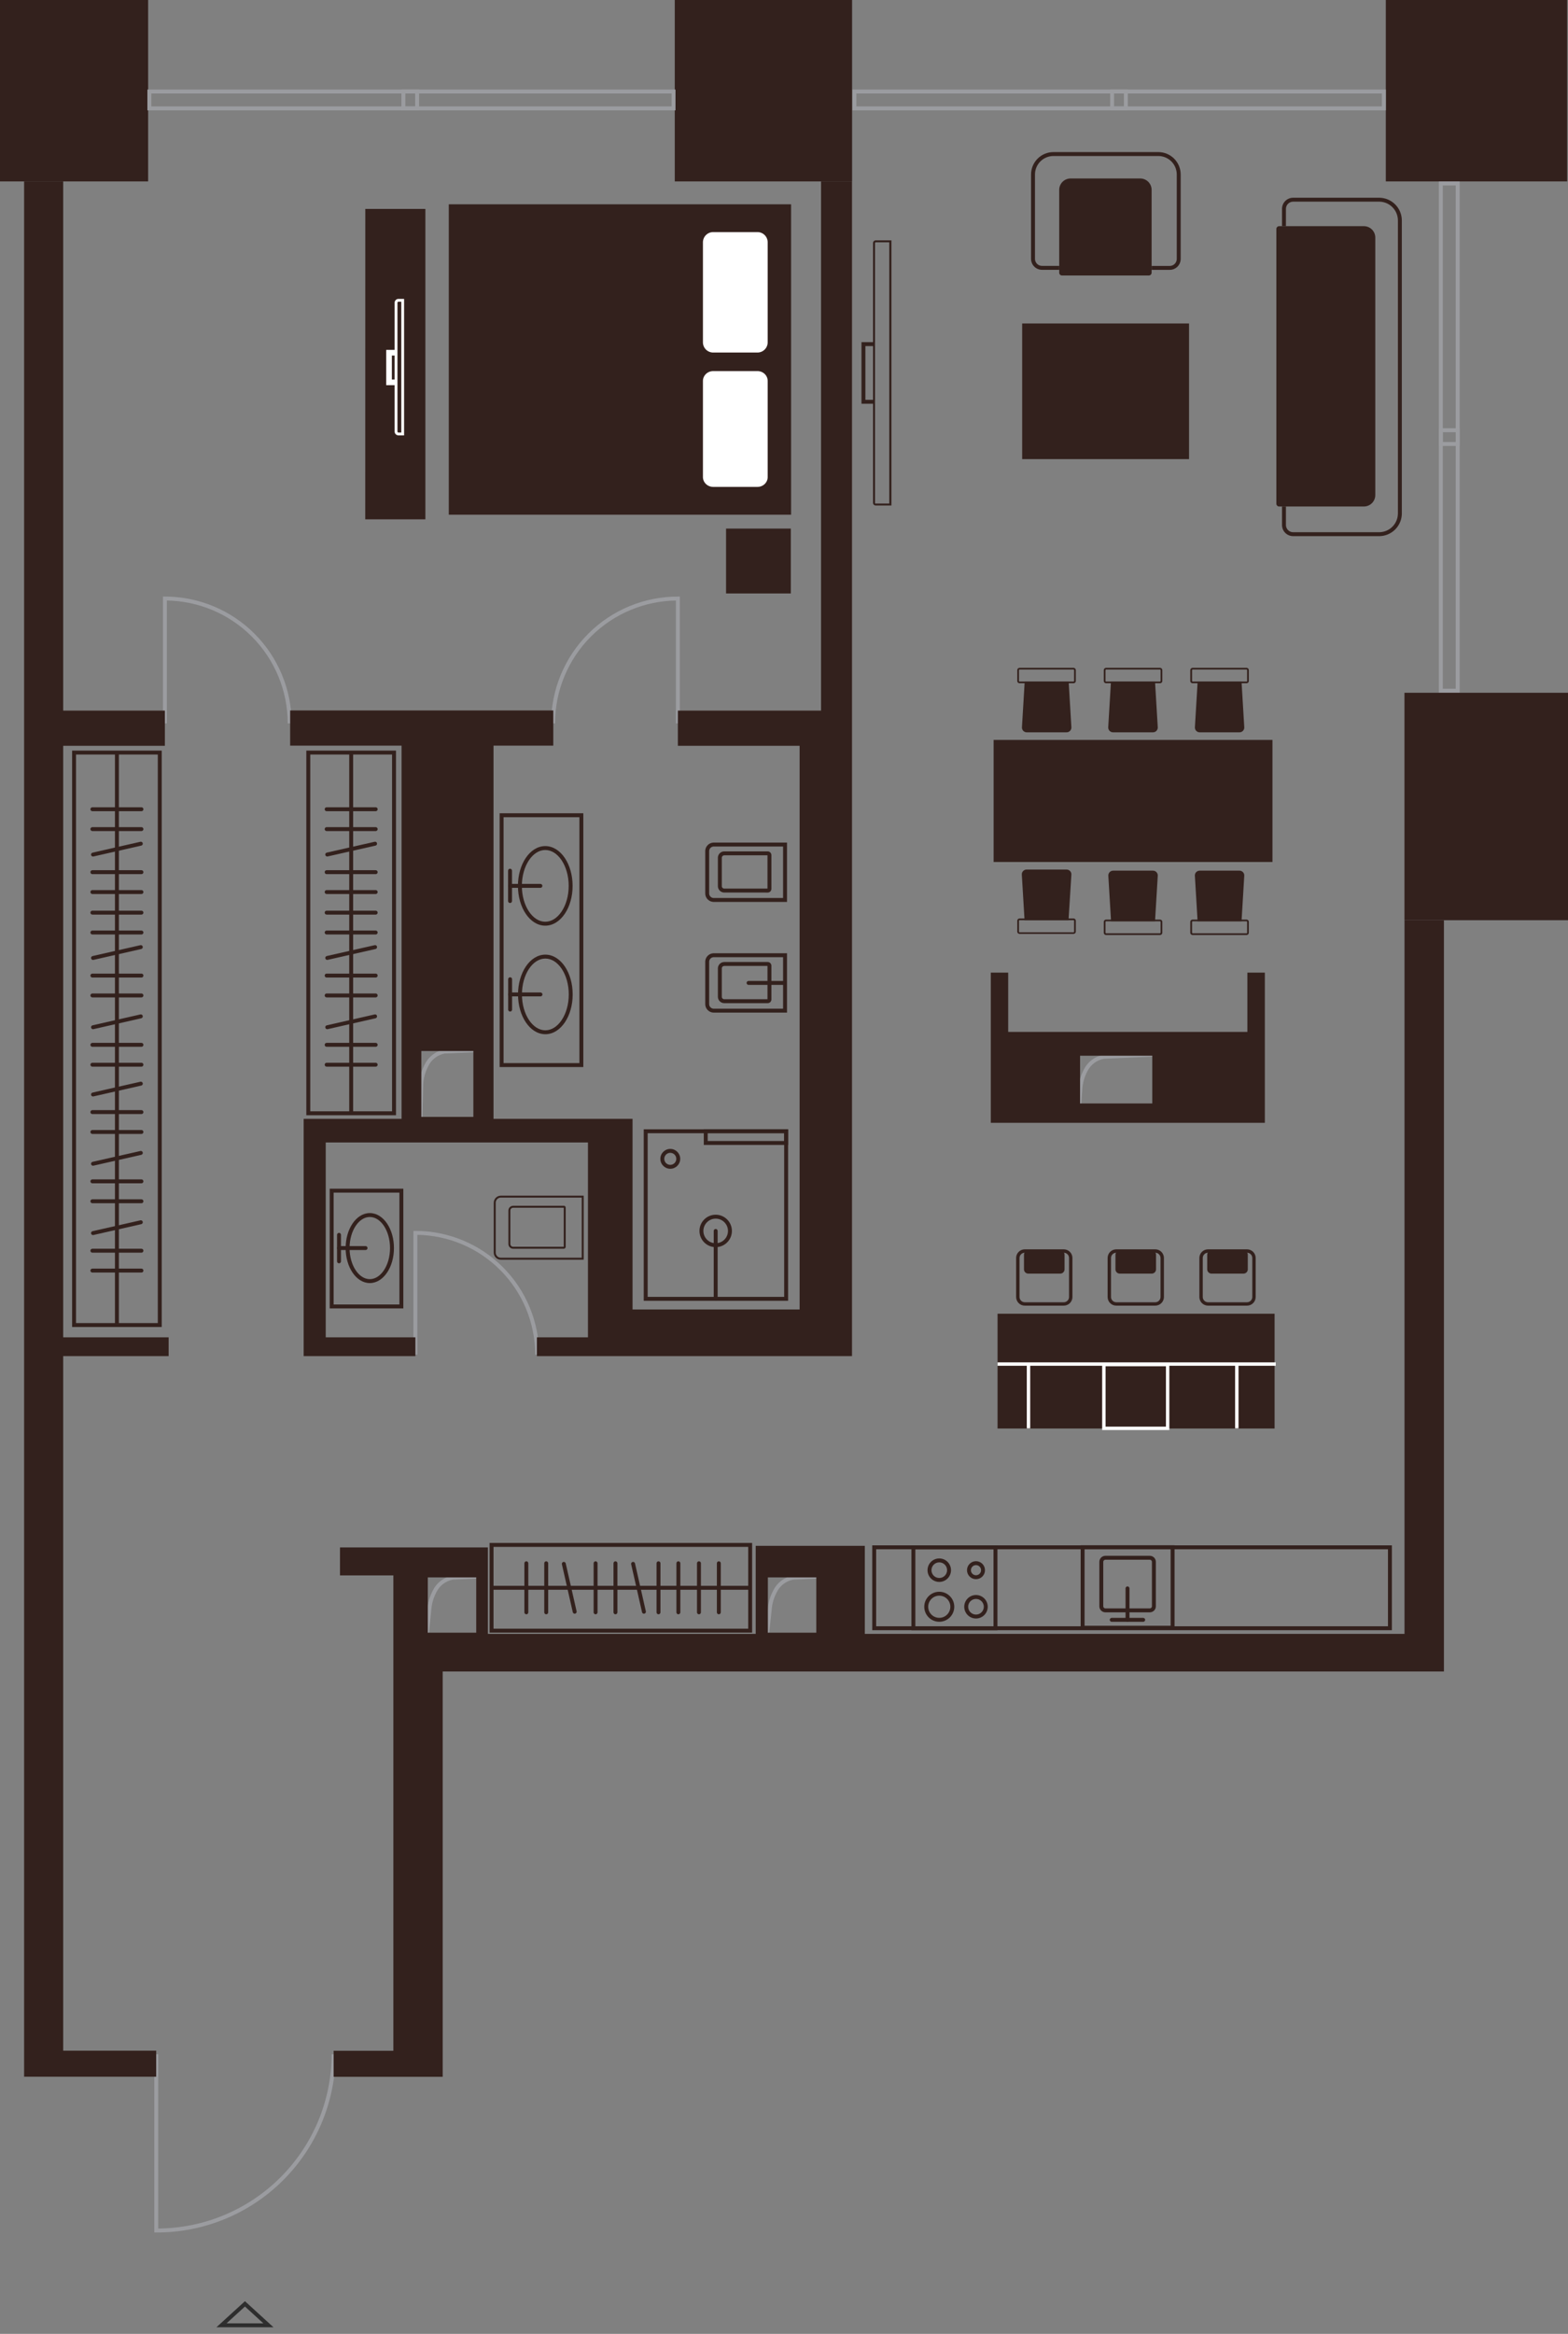 <svg width="414" height="616" viewBox="0 0 414 616" fill="none" xmlns="http://www.w3.org/2000/svg">
<rect x="0" y="0" width="414" height="616" fill="#808080" stroke="none"/>
<g clip-path="url(#clip0_26_7387)">
<path d="M72.212 614.259H57.137L64.324 607.696L64.675 607.377L72.212 614.259ZM59.81 613.222H69.538L64.674 608.78L59.81 613.222Z" fill="#2E2E2E"/>
<path d="M125.513 277.711L117.433 278.061C116.506 278.234 115.631 278.62 114.879 279.189C114.119 279.765 113.506 280.512 113.089 281.369L113.081 281.386C112.302 282.858 111.845 284.479 111.741 286.142L111.534 295.319L111.015 295.307L110.497 295.296L110.704 286.119V286.11L110.705 286.099L110.731 285.759C110.879 284.061 111.367 282.409 112.164 280.901C112.653 279.903 113.368 279.034 114.253 278.363C115.144 277.688 116.18 277.233 117.279 277.034L117.314 277.028L117.349 277.027L125.468 276.674L125.513 277.711Z" fill="#9B9CA0"/>
<path d="M338.49 55.123C338.49 54.737 338.566 54.354 338.715 53.997C338.863 53.64 339.08 53.316 339.354 53.043C339.627 52.77 339.953 52.555 340.31 52.408C340.667 52.262 341.049 52.188 341.435 52.19V52.188H364.123L364.42 52.196C365.905 52.269 367.313 52.892 368.369 53.947C369.494 55.073 370.127 56.6 370.127 58.192V135.494L370.121 135.79C370.088 136.479 369.936 137.158 369.673 137.796C369.372 138.526 368.93 139.189 368.373 139.747C367.815 140.306 367.153 140.749 366.423 141.052C365.785 141.316 365.107 141.468 364.418 141.502L364.123 141.509H341.435V141.508C341.049 141.51 340.667 141.436 340.31 141.29C339.953 141.143 339.627 140.927 339.354 140.655C339.08 140.382 338.863 140.058 338.715 139.701C338.603 139.433 338.532 139.152 338.504 138.864L338.49 138.575V133.681H339.527V138.575L339.536 138.762C339.554 138.948 339.6 139.13 339.671 139.303C339.767 139.534 339.909 139.743 340.086 139.92C340.263 140.096 340.472 140.236 340.703 140.331C340.935 140.426 341.183 140.474 341.432 140.473H364.123L364.368 140.466C364.937 140.438 365.498 140.313 366.025 140.094C366.629 139.844 367.177 139.477 367.639 139.014C368.1 138.552 368.466 138.004 368.715 137.4C368.964 136.797 369.091 136.149 369.09 135.496V58.192C369.09 56.875 368.567 55.612 367.636 54.681C366.762 53.807 365.597 53.292 364.37 53.231L364.123 53.225H341.432C341.183 53.224 340.935 53.272 340.703 53.367C340.472 53.462 340.263 53.602 340.086 53.778C339.909 53.955 339.767 54.164 339.671 54.395C339.576 54.626 339.527 54.873 339.527 55.123V59.706H338.49V55.123Z" fill="#33211D"/>
<path d="M336.997 132.945V60.433C336.997 60.237 337.074 60.05 337.212 59.912C337.35 59.774 337.538 59.697 337.733 59.697H360.11C360.908 59.697 361.673 60.013 362.236 60.577C362.8 61.141 363.117 61.906 363.117 62.704V130.675C363.117 131.472 362.8 132.237 362.236 132.801C361.673 133.365 360.908 133.682 360.11 133.682H337.733C337.538 133.682 337.35 133.604 337.212 133.466C337.074 133.328 336.997 133.141 336.997 132.945Z" fill="#33211D"/>
<path d="M310.699 46.05C310.699 44.758 310.186 43.518 309.272 42.604C308.359 41.691 307.119 41.177 305.826 41.177H278.149C277.508 41.175 276.873 41.301 276.281 41.545C275.688 41.789 275.15 42.148 274.697 42.6C274.243 43.053 273.883 43.591 273.638 44.183C273.392 44.775 273.266 45.41 273.266 46.05V68.323L273.275 68.506C273.293 68.688 273.337 68.867 273.408 69.036C273.501 69.262 273.64 69.466 273.813 69.639C273.986 69.811 274.191 69.948 274.417 70.041C274.643 70.133 274.886 70.18 275.13 70.179H279.674V71.216H275.132V71.215C274.752 71.216 274.375 71.144 274.023 70.999C273.671 70.855 273.35 70.642 273.081 70.374C272.811 70.105 272.597 69.786 272.451 69.434C272.341 69.17 272.271 68.891 272.243 68.608L272.229 68.323V46.05C272.229 45.273 272.382 44.504 272.68 43.786C272.977 43.068 273.415 42.416 273.965 41.867C274.515 41.318 275.167 40.883 275.886 40.586C276.604 40.29 277.373 40.139 278.15 40.141V40.14H305.826C307.394 40.14 308.897 40.763 310.006 41.871C311.114 42.98 311.736 44.483 311.736 46.05V68.321L311.724 68.606C311.697 68.889 311.629 69.168 311.52 69.432C311.376 69.784 311.162 70.105 310.894 70.375C310.625 70.645 310.306 70.859 309.954 71.006C309.602 71.152 309.225 71.226 308.844 71.226V71.227H304.074V70.19H308.844C309.088 70.19 309.33 70.141 309.556 70.048C309.781 69.954 309.986 69.817 310.158 69.644C310.331 69.47 310.468 69.264 310.561 69.038C310.653 68.812 310.7 68.57 310.699 68.326V46.05Z" fill="#33211D"/>
<path d="M303.327 72.71H280.4C280.205 72.71 280.017 72.632 279.879 72.494C279.741 72.356 279.664 72.169 279.664 71.974V50.115C279.664 49.318 279.981 48.553 280.544 47.989C281.108 47.425 281.873 47.108 282.671 47.108H301.056C301.853 47.108 302.618 47.425 303.182 47.989C303.746 48.553 304.063 49.318 304.063 50.115V71.974C304.063 72.169 303.985 72.356 303.847 72.494C303.709 72.632 303.522 72.71 303.327 72.71Z" fill="#33211D"/>
<path d="M313.942 121.18V85.377H269.88V121.18H313.942Z" fill="#33211D"/>
<path d="M230.855 90.307V91.344H228.491V105.528H230.855V106.565H227.454V90.307H230.855Z" fill="#33211D"/>
<path d="M231.166 63.958H234.795V132.904H231.166C231.141 132.904 231.117 132.9 231.093 132.891C231.07 132.882 231.049 132.869 231.031 132.852C231.016 132.812 231.016 132.767 231.031 132.727V64.145C231.03 64.12 231.034 64.095 231.042 64.072C231.051 64.048 231.065 64.027 231.083 64.009C231.1 63.992 231.121 63.978 231.145 63.969C231.168 63.96 231.193 63.956 231.218 63.958M231.218 63.44C231.125 63.438 231.033 63.455 230.946 63.49C230.86 63.525 230.782 63.577 230.716 63.643C230.65 63.709 230.599 63.787 230.564 63.873C230.529 63.959 230.511 64.052 230.513 64.145V132.727C230.513 132.819 230.531 132.911 230.567 132.996C230.602 133.081 230.654 133.158 230.72 133.222C230.786 133.287 230.863 133.338 230.949 133.372C231.034 133.407 231.126 133.423 231.218 133.422H235.366V63.44H231.218Z" fill="#33211D"/>
<path d="M131.92 214.656H154.017V281.631H131.92V214.656ZM152.98 280.594V215.692H132.957V280.594H152.98Z" fill="#33211D"/>
<path d="M150.15 233.817C150.15 231.149 149.423 228.756 148.275 227.045C147.126 225.331 145.593 224.35 143.97 224.35C142.346 224.35 140.813 225.331 139.664 227.045C138.516 228.756 137.789 231.149 137.789 233.817C137.789 236.486 138.516 238.879 139.664 240.59C140.814 242.304 142.346 243.285 143.97 243.285C145.593 243.285 147.126 242.304 148.275 240.59C149.423 238.879 150.15 236.486 150.15 233.817ZM151.187 233.817C151.187 236.664 150.414 239.264 149.137 241.167C147.862 243.067 146.045 244.321 143.97 244.321C141.894 244.321 140.077 243.067 138.802 241.167C137.525 239.264 136.752 236.664 136.752 233.817C136.752 230.971 137.525 228.371 138.802 226.468C140.077 224.568 141.894 223.313 143.97 223.313C146.045 223.313 147.862 224.568 149.137 226.468C150.414 228.371 151.187 230.971 151.187 233.817Z" fill="#33211D"/>
<path d="M142.684 233.3L142.788 233.31C143.024 233.358 143.202 233.568 143.202 233.818C143.202 234.069 143.024 234.278 142.788 234.327L142.684 234.337H134.668C134.382 234.337 134.149 234.105 134.149 233.818C134.149 233.532 134.382 233.3 134.668 233.3H142.684Z" fill="#33211D"/>
<path d="M134.149 237.821V229.805C134.149 229.518 134.382 229.286 134.668 229.286C134.954 229.286 135.186 229.518 135.186 229.805V237.821L135.176 237.925C135.128 238.161 134.918 238.339 134.668 238.339C134.417 238.339 134.208 238.161 134.16 237.925L134.149 237.821Z" fill="#33211D"/>
<path d="M150.17 262.468C150.17 259.799 149.443 257.406 148.296 255.695C147.146 253.982 145.614 253.001 143.99 253.001C142.366 253.001 140.834 253.982 139.684 255.695C138.537 257.406 137.81 259.799 137.81 262.468C137.81 265.137 138.537 267.53 139.684 269.24C140.834 270.954 142.366 271.935 143.99 271.935C145.614 271.935 147.146 270.954 148.296 269.24C149.443 267.53 150.17 265.137 150.17 262.468ZM151.207 262.468C151.207 265.314 150.434 267.914 149.158 269.818C147.883 271.718 146.066 272.972 143.99 272.972C141.914 272.972 140.097 271.718 138.823 269.818C137.546 267.914 136.773 265.314 136.773 262.468C136.773 259.622 137.546 257.022 138.823 255.118C140.097 253.218 141.914 251.964 143.99 251.964C146.066 251.964 147.883 253.218 149.158 255.118C150.434 257.022 151.207 259.622 151.207 262.468Z" fill="#33211D"/>
<path d="M142.705 261.95L142.809 261.96C143.045 262.009 143.223 262.218 143.223 262.469C143.223 262.719 143.045 262.929 142.809 262.977L142.705 262.987H134.689C134.403 262.987 134.17 262.755 134.17 262.469C134.17 262.182 134.403 261.95 134.689 261.95H142.705Z" fill="#33211D"/>
<path d="M134.17 266.471V258.455C134.17 258.169 134.403 257.937 134.689 257.937C134.975 257.937 135.207 258.169 135.207 258.455V266.471L135.197 266.575C135.149 266.811 134.939 266.989 134.689 266.989C134.438 266.989 134.229 266.811 134.181 266.575L134.17 266.471Z" fill="#33211D"/>
<path d="M43.541 157.458L44.373 157.468C52.947 157.684 61.125 161.185 67.204 167.265C73.479 173.542 77.004 182.055 77.004 190.93H75.967C75.967 182.33 72.55 174.081 66.47 167.998C60.511 162.039 52.473 158.638 44.06 158.501V190.93H43.023V157.458H43.541Z" fill="#9B9CA0"/>
<path d="M109.678 324.881C118.341 324.881 126.648 328.323 132.774 334.448C138.9 340.574 142.341 348.881 142.341 357.544H141.304C141.304 349.156 137.972 341.112 132.041 335.181C126.232 329.373 118.396 326.058 110.196 325.924V357.544H109.159V324.881H109.678Z" fill="#9B9CA0"/>
<path d="M125.514 222.96L118.366 223.28C117.44 223.451 116.566 223.836 115.816 224.406C115.058 224.982 114.446 225.729 114.033 226.587L114.029 226.597L114.024 226.606C113.237 228.077 112.776 229.699 112.674 231.364L111.534 272.447L110.497 272.419L111.638 231.335V231.319C111.747 229.499 112.249 227.724 113.109 226.117C113.594 225.12 114.306 224.251 115.189 223.58C116.078 222.905 117.114 222.45 118.213 222.253L118.247 222.247L118.282 222.246L125.467 221.925L125.514 222.96Z" fill="#9B9CA0"/>
<path d="M88.607 542.203C88.588 548.401 87.348 554.533 84.958 560.251C82.567 565.969 79.074 571.161 74.677 575.529C70.28 579.897 65.066 583.356 59.332 585.708C53.598 588.06 47.456 589.259 41.258 589.237L40.742 589.235V542.201H41.779V588.195C47.664 588.15 53.489 586.983 58.938 584.748C64.546 582.448 69.646 579.065 73.946 574.794C78.247 570.522 81.663 565.444 84.001 559.851C86.338 554.259 87.551 548.26 87.57 542.199L88.607 542.203Z" fill="#9B9CA0"/>
<path d="M304.8 278.344L304.822 278.861L291.508 279.45C290.574 279.611 289.691 279.988 288.93 280.553C288.163 281.123 287.541 281.866 287.117 282.721L287.114 282.729L287.11 282.736C286.321 284.212 285.86 285.84 285.76 287.51V287.515L285.459 291.797L284.942 291.762L284.424 291.726L284.725 287.443C284.828 285.739 285.275 284.075 286.038 282.55L286.195 282.246C286.692 281.25 287.418 280.385 288.312 279.721C289.21 279.054 290.254 278.609 291.357 278.424L291.388 278.419L291.421 278.417L304.776 277.826L304.8 278.344Z" fill="#9B9CA0"/>
<path d="M179.495 157.458V190.93H178.458V158.501C174.376 158.566 170.34 159.4 166.565 160.964C162.631 162.594 159.056 164.984 156.045 167.995C153.034 171.007 150.646 174.584 149.017 178.519C147.388 182.454 146.55 186.672 146.552 190.93H145.515C145.513 186.535 146.377 182.183 148.058 178.122C149.739 174.061 152.205 170.371 155.312 167.262C158.419 164.154 162.108 161.688 166.168 160.006C170.229 158.324 174.581 157.458 178.976 157.458H179.495Z" fill="#9B9CA0"/>
<path d="M87.051 313.745H106.494V345.34H87.051V313.745ZM105.457 344.303V314.782H88.088V344.303H105.457Z" fill="#33211D"/>
<path d="M102.978 329.413C102.978 327.094 102.346 325.017 101.351 323.536C100.354 322.051 99.031 321.211 97.639 321.211C96.246 321.211 94.924 322.051 93.927 323.536C92.931 325.017 92.298 327.094 92.298 329.413C92.298 331.732 92.931 333.809 93.927 335.29C94.924 336.775 96.246 337.615 97.639 337.615C99.031 337.615 100.354 336.775 101.351 335.29C102.347 333.809 102.978 331.732 102.978 329.413ZM104.015 329.413C104.015 331.91 103.337 334.194 102.212 335.869C101.089 337.54 99.482 338.652 97.639 338.652C95.796 338.652 94.189 337.54 93.066 335.869C91.941 334.194 91.261 331.91 91.261 329.413C91.261 326.916 91.941 324.632 93.066 322.958C94.189 321.286 95.796 320.174 97.639 320.174C99.482 320.174 101.089 321.286 102.212 322.958C103.337 324.632 104.015 326.916 104.015 329.413Z" fill="#33211D"/>
<path d="M96.519 328.895L96.623 328.905C96.859 328.953 97.037 329.162 97.037 329.413C97.037 329.664 96.859 329.873 96.623 329.921L96.519 329.931H89.509C89.223 329.931 88.991 329.699 88.991 329.413C88.991 329.127 89.223 328.895 89.509 328.895H96.519Z" fill="#33211D"/>
<path d="M88.991 332.917V325.918C88.991 325.632 89.223 325.399 89.509 325.399C89.796 325.399 90.028 325.632 90.028 325.918V332.917C90.028 333.204 89.796 333.436 89.509 333.436C89.223 333.436 88.991 333.204 88.991 332.917Z" fill="#33211D"/>
<path d="M413.782 0H365.896V47.886H413.782V0Z" fill="#33211D"/>
<path d="M224.975 0H178.157V47.886H224.975V0Z" fill="#33211D"/>
<path d="M39.114 0H0V47.886H39.114V0Z" fill="#33211D"/>
<path d="M41.239 548.123V541.258H16.684V357.929H44.526V352.972H16.684V196.841H43.531V187.561H16.684V47.886H6.367V548.123H41.239Z" fill="#33211D"/>
<path d="M126.02 276.363V295.827H110.207V276.363H126.02ZM111.243 294.79H124.983V277.4H111.243V294.79Z" fill="#33211D"/>
<path d="M216.783 47.886V187.561H178.976V196.841H211.122V345.62H167.01V295.308H130.302V196.8H146.085V187.519H76.609V196.8H106.027V295.308H80.177V357.928H109.678V352.972H86.004V301.54H155.241V352.972H141.761V357.928H224.955V47.886H216.783ZM110.725 276.861H125.532V295.287H110.725V276.861Z" fill="#33211D"/>
<path d="M126.02 221.654V272.951H110.207V221.654H126.02ZM111.243 271.914H124.983V222.691H111.243V271.914Z" fill="#33211D"/>
<path d="M305.276 277.607V292.28H284.133V277.607H305.276ZM285.17 291.243H304.239V278.644H285.17V291.243Z" fill="#33211D"/>
<path d="M329.344 256.713V272.36H266.194V256.713H261.6V296.355H333.958V256.713H329.344ZM284.651 278.126H304.758V291.761H284.651V278.126Z" fill="#33211D"/>
<path d="M178.354 23.632V29.127H38.916V23.632H178.354ZM39.953 28.09H177.317V24.669H39.953V28.09Z" fill="#9B9CA0"/>
<path d="M110.652 23.632V29.127H105.986V23.632H110.652ZM107.023 28.09H109.615V24.669H107.023V28.09Z" fill="#9B9CA0"/>
<path d="M126.292 416.628L119.574 416.926C118.645 417.097 117.768 417.483 117.015 418.053C116.255 418.629 115.641 419.377 115.225 420.236L115.217 420.252C114.432 421.73 113.971 423.359 113.866 425.029V425.04L113.865 425.049L113.211 431.499L112.18 431.394L112.833 424.944C112.95 423.134 113.45 421.368 114.301 419.766C114.788 418.768 115.503 417.898 116.388 417.227C117.279 416.552 118.316 416.098 119.416 415.901L119.45 415.895L119.485 415.894L126.245 415.593L126.292 416.628Z" fill="#9B9CA0"/>
<path d="M365.896 23.632V29.127H225.069V23.632H365.896ZM226.106 28.09H364.859V24.669H226.106V28.09Z" fill="#9B9CA0"/>
<path d="M297.78 23.632V29.127H293.113V23.632H297.78ZM294.15 28.09H296.743V24.669H294.15V28.09Z" fill="#9B9CA0"/>
<path d="M216.057 416.121L216.081 416.639L209.446 416.927C208.517 417.098 207.64 417.483 206.887 418.054C206.127 418.63 205.514 419.377 205.098 420.235L205.093 420.244L205.088 420.255C204.299 421.73 203.838 423.358 203.738 425.028V425.041L203.736 425.053L203.031 431.503L202.515 431.447L202 431.39L202.705 424.941C202.817 423.13 203.318 421.364 204.174 419.764C204.661 418.767 205.375 417.897 206.26 417.227C207.151 416.552 208.189 416.098 209.289 415.901L209.322 415.895L209.358 415.893L216.035 415.603L216.057 416.121Z" fill="#9B9CA0"/>
<path d="M385.401 182.822H379.905V47.906H385.401V182.822ZM380.942 48.943V181.785H384.364V48.943H380.942Z" fill="#9B9CA0"/>
<path d="M385.401 117.702H379.905V113.036H385.401V117.702ZM380.942 114.073V116.665H384.364V114.073H380.942Z" fill="#9B9CA0"/>
<path d="M153.592 316.099V331.964H132.231C131.874 331.964 131.531 331.822 131.278 331.569C131.025 331.316 130.883 330.973 130.883 330.616V317.447C130.883 317.089 131.025 316.746 131.278 316.493C131.531 316.241 131.874 316.099 132.231 316.099H153.592ZM154.111 315.58H132.231C131.737 315.583 131.264 315.78 130.914 316.13C130.565 316.479 130.367 316.952 130.365 317.447V330.616C130.365 331.111 130.561 331.585 130.911 331.935C131.261 332.285 131.736 332.482 132.231 332.482H154.111V315.58Z" fill="#33211D"/>
<path d="M148.843 318.774V329.07H135.487C135.292 329.07 135.105 328.993 134.967 328.855C134.828 328.717 134.751 328.529 134.751 328.334V319.499C134.751 319.403 134.77 319.308 134.807 319.219C134.844 319.131 134.899 319.05 134.967 318.982C135.036 318.915 135.117 318.862 135.206 318.826C135.295 318.79 135.391 318.772 135.487 318.774H148.843ZM148.843 318.255H135.487C135.323 318.254 135.16 318.285 135.008 318.347C134.856 318.409 134.717 318.5 134.601 318.616C134.484 318.732 134.391 318.869 134.328 319.021C134.265 319.172 134.232 319.335 134.232 319.499V328.334C134.232 328.667 134.365 328.986 134.6 329.221C134.835 329.457 135.154 329.589 135.487 329.589H148.864C148.995 329.586 149.12 329.533 149.213 329.44C149.306 329.347 149.359 329.222 149.361 329.091V318.722C149.359 318.592 149.305 318.468 149.212 318.376C149.119 318.285 148.994 318.234 148.864 318.234L148.843 318.255Z" fill="#33211D"/>
<path d="M104.555 198.116V294.353H80.882V198.116H104.555ZM81.919 293.317H103.518V199.153H81.919V293.317Z" fill="#33211D"/>
<path d="M92.205 198.635H93.242V293.835H92.205V198.635Z" fill="#33211D"/>
<path d="M99.194 245.607L99.299 245.618C99.535 245.666 99.713 245.875 99.713 246.126C99.713 246.376 99.535 246.586 99.299 246.634L99.194 246.644H86.243C85.956 246.644 85.724 246.412 85.724 246.126C85.724 245.84 85.956 245.607 86.243 245.607H99.194Z" fill="#33211D"/>
<path d="M99.194 240.361L99.299 240.371C99.535 240.42 99.713 240.629 99.713 240.88C99.713 241.13 99.535 241.34 99.299 241.388L99.194 241.398H86.243C85.956 241.398 85.724 241.166 85.724 240.88C85.724 240.593 85.956 240.361 86.243 240.361H99.194Z" fill="#33211D"/>
<path d="M99.028 249.455C99.269 249.45 99.489 249.615 99.544 249.859C99.599 250.104 99.472 250.346 99.252 250.446L99.153 250.479L86.513 253.342C86.233 253.405 85.956 253.229 85.893 252.95C85.83 252.671 86.004 252.393 86.284 252.33L98.924 249.468L99.028 249.455Z" fill="#33211D"/>
<path d="M99.194 262.22L99.299 262.23C99.535 262.278 99.713 262.488 99.713 262.738C99.713 262.989 99.535 263.198 99.299 263.247L99.194 263.257H86.243C85.956 263.257 85.724 263.025 85.724 262.738C85.724 262.452 85.956 262.22 86.243 262.22H99.194Z" fill="#33211D"/>
<path d="M99.194 256.973L99.299 256.983C99.535 257.031 99.713 257.241 99.713 257.491C99.713 257.742 99.535 257.951 99.299 257.999L99.194 258.01H86.243C85.956 258.01 85.724 257.777 85.724 257.491C85.724 257.205 85.956 256.973 86.243 256.973H99.194Z" fill="#33211D"/>
<path d="M99.194 218.315L99.299 218.326C99.535 218.374 99.713 218.583 99.713 218.834C99.713 219.084 99.535 219.294 99.299 219.342L99.194 219.352H86.243C85.956 219.352 85.724 219.12 85.724 218.834C85.724 218.548 85.956 218.315 86.243 218.315H99.194Z" fill="#33211D"/>
<path d="M99.194 213.069L99.299 213.079C99.535 213.128 99.713 213.337 99.713 213.588C99.713 213.838 99.535 214.048 99.299 214.096L99.194 214.106H86.243C85.956 214.106 85.724 213.874 85.724 213.588C85.724 213.301 85.956 213.069 86.243 213.069H99.194Z" fill="#33211D"/>
<path d="M99.028 222.163C99.269 222.158 99.489 222.323 99.544 222.567C99.599 222.812 99.472 223.054 99.252 223.154L99.153 223.187L86.513 226.05C86.233 226.113 85.956 225.937 85.893 225.658C85.83 225.379 86.004 225.101 86.284 225.038L98.924 222.176L99.028 222.163Z" fill="#33211D"/>
<path d="M99.194 234.928L99.299 234.938C99.535 234.986 99.713 235.196 99.713 235.446C99.713 235.697 99.535 235.906 99.299 235.955L99.194 235.965H86.243C85.956 235.965 85.724 235.733 85.724 235.446C85.724 235.16 85.956 234.928 86.243 234.928H99.194Z" fill="#33211D"/>
<path d="M99.194 229.681L99.299 229.691C99.535 229.739 99.713 229.949 99.713 230.199C99.713 230.45 99.535 230.659 99.299 230.707L99.194 230.718H86.243C85.956 230.718 85.724 230.485 85.724 230.199C85.724 229.913 85.956 229.681 86.243 229.681H99.194Z" fill="#33211D"/>
<path d="M99.028 267.736C99.269 267.731 99.489 267.896 99.544 268.14C99.607 268.42 99.432 268.697 99.153 268.76L86.513 271.633C86.234 271.696 85.956 271.521 85.893 271.242C85.829 270.963 86.004 270.685 86.284 270.621L98.924 267.75L99.028 267.736Z" fill="#33211D"/>
<path d="M99.194 280.501L99.299 280.511C99.535 280.559 99.713 280.769 99.713 281.019C99.713 281.27 99.535 281.479 99.299 281.528L99.194 281.538H86.243C85.956 281.538 85.724 281.306 85.724 281.019C85.724 280.733 85.956 280.501 86.243 280.501H99.194Z" fill="#33211D"/>
<path d="M99.194 275.254L99.299 275.264C99.535 275.312 99.713 275.522 99.713 275.772C99.713 276.023 99.535 276.232 99.299 276.281L99.194 276.291H86.243C85.956 276.291 85.724 276.059 85.724 275.772C85.724 275.486 85.956 275.254 86.243 275.254H99.194Z" fill="#33211D"/>
<path d="M197.548 408.282H130.303V429.871H197.548V408.282ZM198.585 430.908H129.266V407.245H198.585V430.908Z" fill="#33211D"/>
<path d="M198.067 418.558V419.595H129.784V418.558H198.067Z" fill="#33211D"/>
<path d="M173.346 425.557V412.605C173.346 412.319 173.578 412.087 173.865 412.087C174.151 412.087 174.383 412.319 174.383 412.605V425.557C174.383 425.843 174.151 426.075 173.865 426.075C173.578 426.075 173.346 425.843 173.346 425.557Z" fill="#33211D"/>
<path d="M178.593 425.557V412.605C178.593 412.319 178.825 412.087 179.111 412.087C179.398 412.087 179.63 412.319 179.63 412.605V425.557C179.63 425.843 179.398 426.075 179.111 426.075C178.825 426.075 178.593 425.843 178.593 425.557Z" fill="#33211D"/>
<path d="M167.041 412.256C167.285 412.201 167.528 412.328 167.627 412.548L167.661 412.647L170.523 425.287L170.535 425.391C170.541 425.632 170.376 425.852 170.131 425.907C169.887 425.962 169.644 425.835 169.545 425.616L169.512 425.516L166.65 412.876L166.637 412.772C166.632 412.53 166.797 412.311 167.041 412.256Z" fill="#33211D"/>
<path d="M156.734 425.557V412.605C156.734 412.319 156.966 412.087 157.252 412.087C157.539 412.087 157.771 412.319 157.771 412.605V425.557C157.771 425.843 157.539 426.075 157.252 426.075C156.966 426.075 156.734 425.843 156.734 425.557Z" fill="#33211D"/>
<path d="M161.981 425.557V412.605C161.981 412.319 162.213 412.087 162.499 412.087C162.786 412.087 163.018 412.319 163.018 412.605V425.557C163.018 425.843 162.786 426.075 162.499 426.075C162.213 426.075 161.981 425.843 161.981 425.557Z" fill="#33211D"/>
<path d="M184.026 425.557V412.605C184.026 412.319 184.258 412.087 184.545 412.087C184.831 412.087 185.063 412.319 185.063 412.605V425.557C185.063 425.843 184.831 426.075 184.545 426.075C184.259 426.075 184.027 425.843 184.026 425.557Z" fill="#33211D"/>
<path d="M189.273 425.557V412.605C189.273 412.319 189.506 412.087 189.792 412.087C190.078 412.087 190.31 412.319 190.31 412.605V425.557C190.31 425.843 190.078 426.075 189.792 426.075C189.506 426.075 189.274 425.843 189.273 425.557Z" fill="#33211D"/>
<path d="M148.749 412.256C148.993 412.201 149.236 412.327 149.336 412.547L149.369 412.647L152.242 425.287L152.254 425.391C152.259 425.632 152.095 425.852 151.851 425.907C151.607 425.963 151.363 425.836 151.264 425.616L151.23 425.516L148.359 412.876L148.345 412.773C148.34 412.531 148.505 412.312 148.749 412.256Z" fill="#33211D"/>
<path d="M138.453 425.557V412.605C138.453 412.319 138.685 412.087 138.971 412.087C139.257 412.087 139.49 412.319 139.49 412.605V425.557C139.489 425.843 139.257 426.075 138.971 426.075C138.685 426.075 138.453 425.843 138.453 425.557Z" fill="#33211D"/>
<path d="M143.7 425.557V412.605C143.7 412.319 143.932 412.087 144.218 412.087C144.505 412.087 144.737 412.319 144.737 412.605V425.557C144.737 425.843 144.504 426.075 144.218 426.075C143.932 426.075 143.7 425.843 143.7 425.557Z" fill="#33211D"/>
<path d="M42.702 198.116V350.245H19.038V198.116H42.702ZM20.075 349.208H41.664V199.153H20.075V349.208Z" fill="#33211D"/>
<path d="M30.352 198.635H31.389V349.726H30.352V198.635Z" fill="#33211D"/>
<path d="M37.351 245.607C37.637 245.607 37.869 245.84 37.869 246.126C37.869 246.412 37.637 246.644 37.351 246.644H24.389C24.103 246.644 23.871 246.412 23.871 246.126C23.871 245.84 24.103 245.607 24.389 245.607H37.351Z" fill="#33211D"/>
<path d="M37.351 240.361C37.637 240.361 37.869 240.593 37.869 240.88C37.869 241.166 37.637 241.398 37.351 241.398H24.389C24.103 241.398 23.871 241.166 23.871 240.88C23.871 240.593 24.103 240.361 24.389 240.361H37.351Z" fill="#33211D"/>
<path d="M37.07 249.468C37.349 249.405 37.627 249.579 37.691 249.858C37.754 250.137 37.579 250.415 37.3 250.479L24.67 253.352C24.391 253.415 24.113 253.24 24.05 252.961C23.986 252.682 24.16 252.404 24.439 252.34L37.07 249.468Z" fill="#33211D"/>
<path d="M37.351 262.22C37.637 262.22 37.869 262.452 37.869 262.738C37.869 263.025 37.637 263.257 37.351 263.257H24.389C24.103 263.257 23.871 263.025 23.871 262.738C23.871 262.452 24.103 262.22 24.389 262.22H37.351Z" fill="#33211D"/>
<path d="M37.351 256.973C37.637 256.973 37.869 257.205 37.869 257.491C37.869 257.777 37.637 258.01 37.351 258.01H24.389C24.103 258.01 23.871 257.777 23.871 257.491C23.871 257.205 24.103 256.973 24.389 256.973H37.351Z" fill="#33211D"/>
<path d="M37.351 218.315C37.637 218.315 37.869 218.548 37.869 218.834C37.869 219.12 37.637 219.352 37.351 219.352H24.389C24.103 219.352 23.871 219.12 23.871 218.834C23.871 218.548 24.103 218.315 24.389 218.315H37.351Z" fill="#33211D"/>
<path d="M37.351 213.069C37.637 213.069 37.869 213.301 37.869 213.588C37.869 213.874 37.637 214.106 37.351 214.106H24.389C24.103 214.106 23.871 213.874 23.871 213.588C23.871 213.301 24.103 213.069 24.389 213.069H37.351Z" fill="#33211D"/>
<path d="M37.07 222.176C37.349 222.113 37.627 222.287 37.691 222.566C37.754 222.845 37.579 223.123 37.3 223.187L24.67 226.06L24.566 226.072C24.325 226.077 24.105 225.913 24.05 225.669C23.986 225.39 24.16 225.112 24.439 225.048L37.07 222.176Z" fill="#33211D"/>
<path d="M37.351 234.928C37.637 234.928 37.869 235.16 37.869 235.446C37.869 235.733 37.637 235.965 37.351 235.965H24.389C24.103 235.965 23.871 235.733 23.871 235.446C23.871 235.16 24.103 234.928 24.389 234.928H37.351Z" fill="#33211D"/>
<path d="M37.351 229.681C37.637 229.681 37.869 229.913 37.869 230.199C37.869 230.485 37.637 230.718 37.351 230.718H24.389C24.103 230.718 23.871 230.485 23.871 230.199C23.871 229.913 24.103 229.681 24.389 229.681H37.351Z" fill="#33211D"/>
<path d="M37.07 267.749C37.349 267.686 37.627 267.86 37.691 268.139C37.754 268.418 37.579 268.696 37.3 268.76L24.67 271.633C24.391 271.696 24.113 271.521 24.05 271.242C23.986 270.963 24.16 270.685 24.439 270.621L37.07 267.749Z" fill="#33211D"/>
<path d="M37.351 280.501C37.637 280.501 37.869 280.733 37.869 281.019C37.869 281.306 37.637 281.538 37.351 281.538H24.389C24.103 281.538 23.871 281.306 23.871 281.019C23.871 280.733 24.103 280.501 24.389 280.501H37.351Z" fill="#33211D"/>
<path d="M37.351 275.254C37.637 275.254 37.869 275.486 37.869 275.772C37.869 276.059 37.637 276.291 37.351 276.291H24.389C24.103 276.291 23.871 276.059 23.871 275.772C23.871 275.486 24.103 275.254 24.389 275.254H37.351Z" fill="#33211D"/>
<path d="M37.174 285.498C37.416 285.493 37.635 285.658 37.691 285.902C37.746 286.146 37.619 286.389 37.399 286.489L37.299 286.522L24.669 289.385L24.565 289.397C24.324 289.402 24.105 289.237 24.049 288.993C23.986 288.714 24.161 288.436 24.44 288.373L37.07 285.511L37.174 285.498Z" fill="#33211D"/>
<path d="M37.351 298.253C37.637 298.253 37.869 298.485 37.869 298.771C37.869 299.058 37.637 299.29 37.351 299.29H24.389C24.103 299.29 23.871 299.058 23.871 298.771C23.871 298.485 24.103 298.253 24.389 298.253H37.351Z" fill="#33211D"/>
<path d="M37.351 293.006C37.637 293.006 37.869 293.238 37.869 293.524C37.869 293.811 37.637 294.043 37.351 294.043H24.389C24.103 294.043 23.871 293.811 23.871 293.524C23.871 293.238 24.103 293.006 24.389 293.006H37.351Z" fill="#33211D"/>
<path d="M37.174 303.779C37.416 303.774 37.635 303.939 37.691 304.183C37.746 304.428 37.619 304.67 37.399 304.77L37.299 304.803L24.669 307.666L24.565 307.678C24.324 307.683 24.105 307.518 24.049 307.274C23.986 306.995 24.161 306.718 24.44 306.654L37.07 303.793L37.174 303.779Z" fill="#33211D"/>
<path d="M37.351 316.544C37.637 316.544 37.869 316.776 37.869 317.062C37.869 317.349 37.637 317.581 37.351 317.581H24.389C24.103 317.581 23.871 317.349 23.871 317.062C23.871 316.776 24.103 316.544 24.389 316.544H37.351Z" fill="#33211D"/>
<path d="M37.351 311.287C37.637 311.287 37.869 311.519 37.869 311.806C37.869 312.092 37.637 312.324 37.351 312.324H24.389C24.103 312.324 23.871 312.092 23.871 311.806C23.871 311.519 24.103 311.287 24.389 311.287H37.351Z" fill="#33211D"/>
<path d="M37.174 322.081C37.416 322.076 37.635 322.241 37.691 322.485C37.746 322.729 37.619 322.972 37.399 323.072L37.299 323.105L24.669 325.968L24.565 325.98C24.324 325.985 24.105 325.82 24.049 325.576C23.986 325.297 24.161 325.019 24.44 324.956L37.07 322.094L37.174 322.081Z" fill="#33211D"/>
<path d="M37.351 334.836C37.637 334.836 37.869 335.068 37.869 335.354C37.869 335.641 37.637 335.873 37.351 335.873H24.389C24.103 335.873 23.871 335.641 23.871 335.354C23.871 335.068 24.103 334.836 24.389 334.836H37.351Z" fill="#33211D"/>
<path d="M37.351 329.589C37.637 329.589 37.869 329.821 37.869 330.107C37.869 330.394 37.637 330.626 37.351 330.626H24.389C24.103 330.626 23.871 330.394 23.871 330.107C23.871 329.821 24.103 329.589 24.389 329.589H37.351Z" fill="#33211D"/>
<path d="M263.353 407.877V430.285H240.644V407.877H263.353ZM241.68 429.248H262.316V408.914H241.68V429.248Z" fill="#33211D"/>
<path d="M250.92 424.084C250.92 422.47 249.611 421.16 247.996 421.16C246.381 421.16 245.072 422.469 245.072 424.084C245.072 425.699 246.381 427.008 247.996 427.008C249.611 427.008 250.919 425.699 250.92 424.084ZM251.957 424.084C251.956 426.272 250.184 428.045 247.996 428.045C245.809 428.045 244.035 426.272 244.035 424.084C244.035 421.897 245.808 420.123 247.996 420.123C250.184 420.123 251.957 421.897 251.957 424.084Z" fill="#33211D"/>
<path d="M259.029 414.431C259.029 413.693 258.43 413.094 257.691 413.094C256.952 413.094 256.353 413.692 256.353 414.431C256.353 415.17 256.952 415.769 257.691 415.769C258.43 415.769 259.029 415.17 259.029 414.431ZM260.066 414.431C260.066 415.743 259.002 416.806 257.691 416.806C256.38 416.806 255.316 415.743 255.316 414.431C255.316 413.12 256.38 412.057 257.691 412.057C259.002 412.057 260.066 413.12 260.066 414.431Z" fill="#33211D"/>
<path d="M259.755 424.085C259.755 422.945 258.831 422.021 257.691 422.021C256.551 422.021 255.627 422.945 255.627 424.085C255.627 425.225 256.551 426.149 257.691 426.149C258.831 426.149 259.755 425.224 259.755 424.085ZM260.792 424.085C260.792 425.797 259.403 427.186 257.691 427.186C255.979 427.186 254.59 425.797 254.59 424.085C254.59 422.373 255.979 420.984 257.691 420.984C259.403 420.985 260.792 422.373 260.792 424.085Z" fill="#33211D"/>
<path d="M250.059 414.431C250.059 413.291 249.135 412.367 247.996 412.367C246.856 412.367 245.932 413.291 245.932 414.431C245.932 415.57 246.856 416.494 247.996 416.494C249.135 416.494 250.059 415.57 250.059 414.431ZM251.096 414.431C251.096 416.143 249.708 417.531 247.996 417.531C246.283 417.531 244.895 416.143 244.895 414.431C244.895 412.718 246.283 411.33 247.996 411.33C249.708 411.33 251.096 412.719 251.096 414.431Z" fill="#33211D"/>
<path d="M367.504 407.877V430.274H230.295V407.877H367.504ZM231.332 429.237H366.467V408.914H231.332V429.237Z" fill="#33211D"/>
<path d="M310.119 407.847V430.141H285.326V407.847H310.119ZM286.363 429.104H309.082V408.884H286.363V429.104Z" fill="#33211D"/>
<path d="M304.146 412.233C304.146 411.923 303.895 411.673 303.586 411.673H291.858C291.549 411.673 291.298 411.923 291.298 412.233V423.96C291.298 424.269 291.549 424.52 291.858 424.52H303.586C303.895 424.52 304.146 424.269 304.146 423.96V412.233ZM305.182 423.96C305.182 424.842 304.468 425.557 303.586 425.557H291.858C290.976 425.557 290.261 424.842 290.261 423.96V412.233C290.261 411.351 290.976 410.636 291.858 410.636H303.586C304.467 410.636 305.182 411.351 305.182 412.233V423.96Z" fill="#33211D"/>
<path d="M297.178 427.537V419.231C297.178 418.945 297.41 418.713 297.696 418.713C297.983 418.713 298.215 418.945 298.215 419.231V427.537C298.215 427.823 297.983 428.055 297.696 428.055C297.41 428.055 297.178 427.823 297.178 427.537Z" fill="#33211D"/>
<path d="M301.833 427.02L301.938 427.03C302.174 427.078 302.352 427.287 302.352 427.538C302.352 427.789 302.174 427.998 301.938 428.046L301.833 428.056H293.528C293.241 428.056 293.009 427.824 293.009 427.538C293.009 427.252 293.241 427.02 293.528 427.02H301.833Z" fill="#33211D"/>
<path d="M208.083 343.329H169.966V298.066H208.083V343.329ZM171.003 299.103V342.292H207.047V299.103H171.003Z" fill="#33211D"/>
<path d="M178.561 305.864C178.561 304.988 177.851 304.277 176.975 304.277C176.099 304.277 175.389 304.988 175.389 305.864C175.389 306.74 176.099 307.45 176.975 307.45C177.851 307.45 178.561 306.74 178.561 305.864ZM179.598 305.864C179.598 307.313 178.424 308.487 176.975 308.487C175.527 308.487 174.352 307.313 174.352 305.864C174.352 304.415 175.526 303.24 176.975 303.24C178.424 303.24 179.598 304.415 179.598 305.864Z" fill="#33211D"/>
<path d="M188.444 342.799V324.892C188.444 324.605 188.676 324.373 188.962 324.373C189.249 324.373 189.481 324.605 189.481 324.892V342.799C189.481 343.085 189.249 343.317 188.962 343.317C188.676 343.317 188.444 343.085 188.444 342.799Z" fill="#33211D"/>
<path d="M192.208 324.892C192.208 323.099 190.755 321.646 188.962 321.646C187.17 321.646 185.717 323.099 185.717 324.892C185.717 326.684 187.17 328.137 188.962 328.137C190.755 328.137 192.208 326.684 192.208 324.892ZM193.245 324.892C193.245 327.257 191.327 329.174 188.962 329.174C186.597 329.174 184.68 327.257 184.68 324.892C184.68 322.527 186.597 320.609 188.962 320.609C191.327 320.609 193.245 322.527 193.245 324.892Z" fill="#33211D"/>
<path d="M208.083 298.056V302.193H185.82V298.056H208.083ZM186.857 301.156H207.046V299.093H186.857V301.156Z" fill="#33211D"/>
<path d="M414 182.853H370.822V242.881H414V182.853Z" fill="#33211D"/>
<path d="M187.247 265.139C187.274 265.417 187.397 265.678 187.596 265.877C187.824 266.105 188.132 266.232 188.454 266.233H206.757V252.638H188.454L188.335 252.644C188.057 252.672 187.795 252.794 187.596 252.993C187.397 253.193 187.275 253.454 187.247 253.732L187.241 253.851V265.019L187.247 265.139ZM186.204 253.851L186.215 253.629C186.266 253.114 186.494 252.63 186.863 252.26C187.232 251.891 187.717 251.663 188.232 251.612L188.454 251.601H207.793V267.27H188.454C187.857 267.269 187.285 267.032 186.863 266.61C186.441 266.188 186.204 265.616 186.204 265.019V253.851Z" fill="#33211D"/>
<path d="M190.58 263.091C190.58 263.261 190.648 263.425 190.769 263.545C190.889 263.666 191.053 263.734 191.223 263.734H202.64V254.951H191.223C191.053 254.951 190.889 255.019 190.769 255.139C190.678 255.23 190.617 255.344 190.592 255.467L190.58 255.594V263.091ZM189.543 255.594L189.551 255.428C189.59 255.043 189.76 254.682 190.035 254.406C190.351 254.091 190.778 253.914 191.223 253.914H202.691C202.953 253.914 203.203 254.018 203.388 254.203C203.573 254.387 203.677 254.637 203.677 254.898V263.807L203.67 263.904C203.643 264.125 203.541 264.333 203.38 264.49L203.308 264.554C203.134 264.693 202.917 264.771 202.691 264.771H191.223C190.778 264.771 190.35 264.593 190.035 264.278C189.72 263.963 189.543 263.536 189.543 263.091V255.594Z" fill="#33211D"/>
<path d="M206.881 258.912L206.985 258.922C207.221 258.971 207.399 259.18 207.399 259.431C207.399 259.681 207.221 259.891 206.985 259.939L206.881 259.949H197.642C197.355 259.949 197.123 259.717 197.123 259.431C197.123 259.144 197.355 258.912 197.642 258.912H206.881Z" fill="#33211D"/>
<path d="M187.247 235.928C187.274 236.206 187.397 236.467 187.596 236.666C187.824 236.894 188.132 237.022 188.454 237.022H206.757V223.427H188.454L188.335 223.433C188.057 223.461 187.795 223.583 187.596 223.783C187.397 223.982 187.275 224.243 187.247 224.521L187.241 224.64V235.809L187.247 235.928ZM186.204 224.64L186.215 224.418C186.266 223.903 186.494 223.419 186.863 223.049C187.232 222.68 187.717 222.452 188.232 222.401L188.454 222.39H207.793V238.059H188.454C187.857 238.058 187.285 237.821 186.863 237.399C186.441 236.977 186.204 236.405 186.204 235.809V224.64Z" fill="#33211D"/>
<path d="M190.58 233.891C190.58 234.061 190.648 234.225 190.769 234.346C190.859 234.436 190.973 234.496 191.097 234.521L191.223 234.534H202.64V225.75H191.223C191.053 225.75 190.889 225.818 190.769 225.939C190.678 226.029 190.617 226.144 190.592 226.268L190.58 226.393V233.891ZM189.543 226.393L189.551 226.227C189.59 225.843 189.76 225.481 190.035 225.206C190.35 224.891 190.778 224.714 191.223 224.714H202.691C202.953 224.714 203.203 224.818 203.388 225.002C203.573 225.187 203.677 225.438 203.677 225.699V234.596C203.677 234.857 203.573 235.108 203.388 235.292L203.316 235.358C203.141 235.502 202.92 235.581 202.691 235.581H202.173V235.571H191.223L191.057 235.563C190.673 235.525 190.311 235.354 190.035 235.079C189.72 234.764 189.543 234.336 189.543 233.891V226.393Z" fill="#33211D"/>
<path d="M370.832 242.881V431.24H228.335V408.002H199.529V431.24H128.809V408.427H89.768V415.81H103.86V541.279H88.088V548.143H116.884V441.173H381.243V242.881H370.832ZM202.266 415.81H216.058V431.437H202.266V415.81ZM126.31 431.437H112.436V415.81H126.269L126.31 431.437Z" fill="#33211D"/>
<path d="M126.777 415.302V431.966H111.917V415.302H126.777ZM112.954 430.929H125.74V416.339H112.954V430.929Z" fill="#33211D"/>
<path d="M216.566 415.302V431.966H201.707V415.302H216.566ZM202.743 430.929H215.529V416.339H202.743V430.929Z" fill="#33211D"/>
<path d="M118.494 53.921H208.872V135.849H118.494V53.921Z" fill="#33211D"/>
<path d="M191.701 156.637L208.799 156.637L208.799 139.517L191.701 139.517L191.701 156.637Z" fill="#33211D"/>
<path d="M96.436 137.071L112.313 137.071L112.313 55.143L96.449 55.143L96.436 137.071Z" fill="#33211D"/>
<path d="M101.97 101.663L101.97 92.347L104.624 92.347L104.624 93.838L103.46 93.838L103.46 100.173L104.624 100.173L104.624 101.663L101.97 101.663Z" fill="white"/>
<path d="M105.205 114.914C105.072 114.914 104.939 114.888 104.816 114.837C104.693 114.786 104.582 114.711 104.489 114.617C104.394 114.523 104.32 114.411 104.269 114.288C104.218 114.165 104.192 114.034 104.192 113.901L104.192 79.9L104.211 79.702C104.223 79.637 104.243 79.574 104.269 79.513C104.32 79.39 104.394 79.278 104.489 79.184L104.641 79.057C104.696 79.02 104.755 78.989 104.816 78.964C104.939 78.913 105.072 78.887 105.205 78.887L106.695 78.887L106.695 114.914L105.205 114.914ZM105.95 114.169L105.95 79.632L105.205 79.632C105.134 79.632 105.066 79.66 105.015 79.711C104.965 79.761 104.937 79.829 104.937 79.9L104.937 113.901C104.937 113.936 104.944 113.97 104.957 114.003C104.971 114.035 104.991 114.065 105.015 114.09C105.04 114.115 105.069 114.135 105.101 114.148C105.134 114.162 105.169 114.169 105.205 114.169L105.95 114.169Z" fill="white"/>
<path d="M188.307 128.513L199.993 128.513C200.709 128.513 201.396 128.239 201.902 127.752C202.408 127.264 202.693 126.603 202.693 125.914L202.693 100.553C202.695 100.211 202.626 99.872 202.491 99.555C202.356 99.238 202.157 98.95 201.907 98.708C201.656 98.465 201.358 98.273 201.029 98.141C200.701 98.01 200.349 97.942 199.993 97.942L188.307 97.942C187.587 97.942 186.897 98.218 186.389 98.707C185.88 99.197 185.594 99.861 185.594 100.553L185.594 125.914C185.598 126.605 185.885 127.265 186.393 127.752C186.901 128.239 187.589 128.513 188.307 128.513Z" fill="white"/>
<path d="M188.307 93.05L199.993 93.05C200.709 93.05 201.396 92.765 201.902 92.258C202.408 91.751 202.693 91.063 202.693 90.346L202.693 63.96C202.693 63.243 202.408 62.556 201.902 62.049C201.396 61.542 200.709 61.257 199.993 61.257L188.307 61.257C187.951 61.255 187.599 61.324 187.27 61.459C186.941 61.594 186.642 61.793 186.39 62.044C186.138 62.295 185.938 62.594 185.801 62.923C185.665 63.252 185.595 63.604 185.595 63.96L185.595 90.296C185.588 90.656 185.653 91.014 185.787 91.349C185.92 91.683 186.119 91.988 186.372 92.245C186.624 92.501 186.926 92.705 187.258 92.843C187.591 92.981 187.947 93.052 188.307 93.05Z" fill="white"/>
<path d="M263.384 346.741L263.384 377.038L336.532 377.038L336.532 346.741L263.384 346.741Z" fill="#33211D"/>
<path d="M263.384 360.48L263.384 359.583L336.837 359.583L336.837 360.48L263.384 360.48Z" fill="white"/>
<path d="M271.106 376.994L271.106 360.158L272.004 360.158L272.004 376.994L271.106 376.994Z" fill="white"/>
<path d="M326.106 376.994L326.106 360.158L327.004 360.158L327.004 376.994L326.106 376.994Z" fill="white"/>
<path d="M308.74 359.708L308.74 377.443L291.005 377.443L291.005 359.708L308.74 359.708ZM291.903 376.545L307.842 376.545L307.842 360.606L291.903 360.606L291.903 376.545Z" fill="white"/>
<path d="M317.567 342.324C317.567 343.092 318.19 343.715 318.959 343.715L329.249 343.715C330.018 343.715 330.641 343.092 330.641 342.324L330.641 332.033C330.641 331.265 330.018 330.642 329.249 330.642L318.959 330.642C318.19 330.642 317.567 331.264 317.567 332.033L317.567 342.324ZM316.669 332.033C316.669 330.769 317.694 329.744 318.959 329.744L329.249 329.744C330.514 329.744 331.539 330.769 331.539 332.033L331.539 342.324C331.539 343.588 330.514 344.613 329.249 344.613L318.959 344.613C317.694 344.613 316.669 343.588 316.669 342.324L316.669 332.033Z" fill="#33211D"/>
<path d="M319.875 335.706L328.324 335.706C328.701 335.706 329.007 335.401 329.007 335.024L329.007 331.18C329.007 330.803 328.701 330.498 328.324 330.498L319.875 330.498C319.498 330.498 319.192 330.803 319.192 331.18L319.192 335.024C319.192 335.401 319.498 335.706 319.875 335.706Z" fill="#33211D"/>
<path d="M319.641 335.024C319.641 335.153 319.746 335.257 319.874 335.257L328.324 335.257C328.453 335.257 328.557 335.153 328.558 335.024L328.558 331.181C328.558 331.052 328.453 330.947 328.324 330.947L319.874 330.947C319.745 330.947 319.641 331.052 319.641 331.181L319.641 335.024ZM318.743 331.181C318.743 330.556 319.25 330.049 319.874 330.049L328.324 330.049C328.949 330.049 329.456 330.556 329.456 331.181L329.456 335.024C329.455 335.649 328.949 336.155 328.324 336.155L319.874 336.155C319.25 336.155 318.743 335.649 318.743 335.024L318.743 331.181Z" fill="#33211D"/>
<path d="M293.34 342.324C293.34 343.092 293.963 343.715 294.732 343.715L305.022 343.715C305.791 343.715 306.414 343.092 306.414 342.324L306.414 332.033C306.414 331.265 305.791 330.642 305.022 330.642L294.732 330.642C293.963 330.642 293.34 331.264 293.34 332.033L293.34 342.324ZM292.442 332.033C292.442 330.769 293.467 329.744 294.732 329.744L305.022 329.744C306.287 329.744 307.312 330.769 307.312 332.033L307.312 342.324C307.312 343.588 306.287 344.613 305.022 344.613L294.732 344.613C293.467 344.613 292.442 343.588 292.442 342.324L292.442 332.033Z" fill="#33211D"/>
<path d="M295.647 335.706L304.097 335.706C304.474 335.706 304.78 335.401 304.78 335.024L304.78 331.18C304.78 330.803 304.474 330.498 304.097 330.498L295.647 330.498C295.271 330.498 294.965 330.803 294.965 331.18L294.965 335.024C294.965 335.401 295.271 335.706 295.647 335.706Z" fill="#33211D"/>
<path d="M295.414 335.024C295.414 335.153 295.518 335.257 295.647 335.257L304.097 335.257C304.226 335.257 304.33 335.153 304.331 335.024L304.331 331.181C304.331 331.052 304.226 330.947 304.097 330.947L295.647 330.947C295.518 330.947 295.414 331.052 295.414 331.181L295.414 335.024ZM294.516 331.181C294.516 330.556 295.022 330.049 295.647 330.049L304.097 330.049C304.722 330.049 305.229 330.556 305.229 331.181L305.229 335.024C305.228 335.649 304.722 336.155 304.097 336.155L295.647 336.155C295.023 336.155 294.516 335.649 294.516 335.024L294.516 331.181Z" fill="#33211D"/>
<path d="M269.185 342.324C269.185 343.092 269.808 343.715 270.577 343.715L280.868 343.715C281.636 343.715 282.259 343.092 282.259 342.324L282.259 332.033C282.259 331.265 281.636 330.642 280.868 330.642L270.577 330.642C269.808 330.642 269.185 331.264 269.185 332.033L269.185 342.324ZM268.287 332.033C268.287 330.769 269.312 329.744 270.577 329.744L280.868 329.744C282.132 329.744 283.157 330.769 283.157 332.033L283.157 342.324C283.157 343.588 282.132 344.613 280.868 344.613L270.577 344.613C269.312 344.613 268.287 343.588 268.287 342.324L268.287 332.033Z" fill="#33211D"/>
<path d="M271.492 335.706L279.942 335.706C280.319 335.706 280.625 335.401 280.625 335.024L280.625 331.18C280.625 330.803 280.319 330.498 279.942 330.498L271.492 330.498C271.115 330.498 270.81 330.803 270.81 331.18L270.81 335.024C270.81 335.401 271.115 335.706 271.492 335.706Z" fill="#33211D"/>
<path d="M271.259 335.024C271.259 335.153 271.363 335.257 271.492 335.257L279.942 335.257C280.071 335.257 280.175 335.153 280.175 335.024L280.175 331.181C280.175 331.052 280.071 330.947 279.942 330.947L271.492 330.947C271.363 330.947 271.259 331.052 271.259 331.181L271.259 335.024ZM270.361 331.181C270.361 330.556 270.867 330.049 271.492 330.049L279.942 330.049C280.567 330.049 281.073 330.556 281.073 331.181L281.073 335.024C281.073 335.649 280.567 336.155 279.942 336.155L271.492 336.155C270.867 336.155 270.361 335.649 270.361 335.024L270.361 331.181Z" fill="#33211D"/>
<path d="M335.691 227.228L335.691 195.573L262.626 195.573L262.626 227.228L335.691 227.228Z" fill="#33211D"/>
<path d="M335.97 227.508L262.347 227.508L262.347 195.295L335.97 195.295L335.97 227.508ZM262.905 195.853L262.905 226.95L335.412 226.95L335.412 195.853L262.905 195.853Z" fill="#33211D"/>
<path d="M306.404 179.746C306.404 179.783 306.389 179.818 306.364 179.843C306.338 179.869 306.303 179.884 306.267 179.884L292.031 179.884C291.993 179.884 291.958 179.87 291.93 179.844C291.903 179.819 291.887 179.784 291.884 179.746L291.884 176.866C291.884 176.827 291.9 176.79 291.927 176.763C291.955 176.735 291.992 176.72 292.031 176.72L306.294 176.72C306.331 176.722 306.366 176.739 306.392 176.766C306.417 176.793 306.431 176.829 306.431 176.866L306.431 179.746M306.889 179.746L306.889 176.866C306.889 176.708 306.827 176.556 306.715 176.443C306.604 176.33 306.453 176.265 306.294 176.263L292.031 176.263C291.871 176.263 291.717 176.326 291.604 176.439C291.49 176.553 291.427 176.706 291.427 176.866L291.427 179.746C291.427 179.825 291.442 179.903 291.473 179.976C291.503 180.049 291.548 180.115 291.604 180.17C291.66 180.225 291.727 180.269 291.8 180.298C291.874 180.328 291.952 180.342 292.031 180.341L306.294 180.341C306.452 180.341 306.603 180.278 306.715 180.167C306.826 180.055 306.889 179.904 306.889 179.746Z" fill="#33211D"/>
<path d="M305.406 191.962L304.701 180.213L293.587 180.213L292.882 191.962C292.875 192.096 292.895 192.23 292.94 192.355C292.986 192.481 293.057 192.596 293.149 192.693C293.24 192.791 293.351 192.868 293.473 192.922C293.596 192.976 293.728 193.004 293.862 193.005L304.427 193.005C304.561 193.005 304.694 192.978 304.817 192.925C304.94 192.872 305.051 192.794 305.143 192.696C305.235 192.598 305.305 192.483 305.351 192.357C305.396 192.23 305.415 192.096 305.406 191.962Z" fill="#33211D"/>
<path d="M304.427 192.726L304.57 192.711C304.617 192.702 304.662 192.687 304.706 192.668C304.794 192.63 304.874 192.574 304.939 192.504C305.005 192.435 305.055 192.352 305.088 192.262C305.12 192.172 305.134 192.076 305.128 191.98L305.128 191.979L304.439 180.492L293.851 180.492L293.162 191.978C293.157 192.074 293.169 192.169 293.202 192.259C293.235 192.349 293.286 192.432 293.352 192.502C293.417 192.572 293.497 192.627 293.585 192.666C293.672 192.704 293.766 192.725 293.862 192.726L304.427 192.726ZM293.859 193.284C293.688 193.282 293.518 193.246 293.361 193.178C293.204 193.109 293.062 193.009 292.945 192.884C292.828 192.759 292.737 192.611 292.678 192.45C292.619 192.289 292.594 192.117 292.604 191.946L292.604 191.945L293.309 180.196L293.324 179.934L304.963 179.934L304.98 180.196L305.684 191.944L305.685 191.944C305.696 192.116 305.671 192.289 305.613 192.451C305.555 192.613 305.464 192.761 305.346 192.887C305.228 193.012 305.086 193.113 304.927 193.181C304.769 193.249 304.598 193.284 304.426 193.284L293.859 193.284Z" fill="#33211D"/>
<path d="M283.59 179.746C283.59 179.783 283.576 179.818 283.55 179.843C283.524 179.869 283.489 179.884 283.453 179.884L269.18 179.884C269.144 179.884 269.109 179.869 269.083 179.843C269.057 179.818 269.043 179.783 269.043 179.746L269.043 176.866C269.043 176.829 269.057 176.793 269.083 176.766C269.108 176.739 269.143 176.722 269.18 176.72L283.453 176.72C283.49 176.722 283.525 176.739 283.55 176.766C283.576 176.793 283.59 176.829 283.59 176.866L283.59 179.746ZM284.048 179.746L284.048 176.866C284.048 176.708 283.985 176.556 283.874 176.443C283.763 176.33 283.611 176.265 283.453 176.263L269.18 176.263C269.022 176.265 268.87 176.33 268.759 176.443C268.648 176.556 268.585 176.708 268.585 176.866L268.585 179.746C268.585 179.904 268.648 180.055 268.76 180.167C268.871 180.278 269.023 180.341 269.18 180.341L283.453 180.341C283.611 180.341 283.762 180.278 283.874 180.167C283.985 180.055 284.048 179.904 284.048 179.746Z" fill="#33211D"/>
<path d="M282.601 191.962L281.896 180.213L270.809 180.213L270.104 191.962C270.096 192.096 270.115 192.23 270.16 192.357C270.205 192.483 270.276 192.598 270.368 192.696C270.46 192.794 270.571 192.872 270.694 192.925C270.817 192.978 270.95 193.005 271.084 193.005L281.585 193.005C281.722 193.01 281.859 192.987 281.986 192.936C282.114 192.885 282.229 192.808 282.325 192.71C282.421 192.611 282.495 192.494 282.543 192.365C282.59 192.237 282.61 192.099 282.601 191.962Z" fill="#33211D"/>
<path d="M282.879 191.945C282.891 192.121 282.866 192.297 282.805 192.462C282.744 192.627 282.648 192.778 282.525 192.904C282.402 193.031 282.254 193.13 282.09 193.195C281.93 193.259 281.758 193.289 281.586 193.284L271.085 193.284L270.957 193.277C270.829 193.264 270.703 193.232 270.584 193.181C270.426 193.113 270.282 193.012 270.164 192.887C270.046 192.761 269.956 192.613 269.897 192.451C269.839 192.289 269.815 192.116 269.826 191.944L269.828 191.944L270.532 180.196L270.547 179.934L282.159 179.934L282.175 180.196L282.88 191.945L282.879 191.945ZM282.322 191.979L281.635 180.492L271.073 180.492L270.383 191.979L270.383 191.98L270.389 192.123C270.395 192.17 270.406 192.217 270.423 192.262C270.455 192.352 270.506 192.435 270.572 192.504C270.637 192.574 270.716 192.63 270.804 192.668C270.892 192.706 270.988 192.726 271.084 192.726L281.596 192.726L281.742 192.716C281.79 192.708 281.838 192.695 281.883 192.677C281.974 192.64 282.058 192.584 282.126 192.514C282.194 192.444 282.247 192.361 282.281 192.269C282.315 192.177 282.33 192.078 282.323 191.98L282.322 191.979Z" fill="#33211D"/>
<path d="M329.291 179.746C329.291 179.783 329.277 179.818 329.251 179.843C329.225 179.869 329.19 179.884 329.154 179.884L314.89 179.884C314.853 179.884 314.817 179.87 314.79 179.844C314.763 179.819 314.746 179.784 314.744 179.746L314.744 176.866C314.744 176.827 314.759 176.79 314.787 176.763C314.814 176.735 314.852 176.72 314.89 176.72L329.135 176.72C329.154 176.72 329.173 176.724 329.19 176.731C329.207 176.739 329.223 176.75 329.236 176.763C329.249 176.777 329.259 176.793 329.265 176.811C329.271 176.829 329.274 176.847 329.273 176.866L329.273 179.746M329.73 179.746L329.73 176.866C329.73 176.708 329.668 176.556 329.557 176.443C329.445 176.33 329.294 176.265 329.135 176.263L314.872 176.263C314.713 176.265 314.56 176.329 314.447 176.442C314.335 176.555 314.27 176.707 314.268 176.866L314.268 179.746C314.27 179.905 314.335 180.056 314.448 180.167C314.561 180.278 314.713 180.341 314.872 180.341L329.135 180.341C329.293 180.341 329.445 180.278 329.556 180.167C329.668 180.055 329.73 179.904 329.73 179.746Z" fill="#33211D"/>
<path d="M328.247 191.962L327.542 180.213L316.474 180.213L315.769 191.962C315.761 192.095 315.779 192.229 315.824 192.354C315.869 192.48 315.939 192.595 316.029 192.693C316.12 192.79 316.23 192.868 316.352 192.922C316.474 192.976 316.606 193.004 316.74 193.005L327.277 193.005C327.41 193.004 327.542 192.976 327.664 192.922C327.787 192.868 327.896 192.79 327.987 192.693C328.078 192.595 328.148 192.48 328.193 192.354C328.238 192.229 328.256 192.095 328.247 191.962Z" fill="#33211D"/>
<path d="M328.526 191.944C328.537 192.115 328.512 192.286 328.455 192.448C328.397 192.609 328.308 192.757 328.191 192.883C328.074 193.008 327.933 193.108 327.776 193.177C327.619 193.246 327.449 193.282 327.278 193.284L316.737 193.284C316.566 193.282 316.396 193.246 316.239 193.177C316.083 193.108 315.942 193.008 315.825 192.883C315.708 192.757 315.618 192.609 315.56 192.448C315.503 192.286 315.479 192.115 315.491 191.944L315.492 191.944L316.196 180.196L316.211 179.934L327.804 179.934L327.821 180.196L328.525 191.944L328.526 191.944ZM327.28 180.492L316.737 180.492L316.047 191.979L316.047 191.98L316.052 192.123C316.058 192.17 316.07 192.216 316.086 192.26C316.117 192.35 316.168 192.432 316.233 192.502C316.298 192.572 316.376 192.628 316.464 192.667C316.551 192.705 316.645 192.725 316.739 192.726L327.275 192.726L327.416 192.71C327.463 192.7 327.508 192.686 327.551 192.667C327.639 192.628 327.717 192.572 327.782 192.502C327.847 192.432 327.898 192.35 327.93 192.26C327.961 192.171 327.975 192.075 327.969 191.98L327.969 191.979L327.28 180.492Z" fill="#33211D"/>
<path d="M329.291 246.185C329.292 246.203 329.29 246.222 329.283 246.24C329.277 246.258 329.267 246.274 329.254 246.287C329.241 246.301 329.226 246.312 329.208 246.32C329.191 246.327 329.173 246.331 329.154 246.331L314.89 246.331C314.852 246.331 314.814 246.315 314.787 246.288C314.759 246.261 314.744 246.223 314.744 246.185L314.744 243.304C314.746 243.267 314.763 243.232 314.79 243.207C314.817 243.181 314.853 243.167 314.89 243.167L329.135 243.167C329.172 243.167 329.207 243.182 329.233 243.207C329.258 243.233 329.273 243.268 329.273 243.304L329.273 246.185M329.73 246.185L329.73 243.304C329.73 243.147 329.668 242.995 329.556 242.884C329.445 242.773 329.293 242.71 329.135 242.71L314.872 242.71C314.713 242.71 314.561 242.772 314.448 242.883C314.335 242.995 314.27 243.146 314.268 243.304L314.268 246.185C314.27 246.344 314.335 246.496 314.447 246.609C314.56 246.721 314.713 246.786 314.872 246.788L329.135 246.788C329.294 246.786 329.445 246.721 329.557 246.608C329.668 246.495 329.73 246.343 329.73 246.185Z" fill="#33211D"/>
<path d="M315.76 231.124L316.465 242.874L327.542 242.874L328.247 231.124C328.256 230.991 328.238 230.858 328.193 230.732C328.148 230.607 328.078 230.492 327.987 230.394C327.896 230.297 327.787 230.219 327.664 230.165C327.542 230.111 327.41 230.083 327.277 230.082L316.731 230.082C316.597 230.083 316.465 230.111 316.343 230.165C316.221 230.219 316.111 230.297 316.02 230.394C315.929 230.492 315.859 230.607 315.815 230.732C315.77 230.858 315.751 230.991 315.76 231.124Z" fill="#33211D"/>
<path d="M328.526 231.142L328.525 231.141L327.821 242.89L327.804 243.153L316.202 243.153L316.186 242.89L315.482 231.141L315.481 231.142C315.47 230.971 315.494 230.8 315.552 230.639C315.609 230.477 315.699 230.329 315.815 230.204C315.932 230.078 316.074 229.978 316.23 229.91C316.387 229.841 316.556 229.804 316.727 229.803L327.278 229.803L327.406 229.81C327.534 229.824 327.658 229.858 327.776 229.91C327.933 229.978 328.074 230.078 328.191 230.204C328.308 230.329 328.397 230.477 328.455 230.639C328.512 230.8 328.537 230.971 328.526 231.142ZM327.963 230.963C327.957 230.917 327.945 230.871 327.93 230.826C327.898 230.736 327.847 230.654 327.782 230.584C327.717 230.514 327.639 230.458 327.551 230.42C327.464 230.381 327.37 230.361 327.275 230.361L316.732 230.361L316.59 230.376C316.544 230.386 316.499 230.4 316.455 230.42C316.368 230.458 316.289 230.514 316.224 230.584C316.159 230.654 316.109 230.736 316.077 230.826C316.045 230.916 316.031 231.011 316.038 231.106L316.038 231.107L316.727 242.595L327.28 242.595L327.969 231.107L327.969 231.106L327.963 230.963Z" fill="#33211D"/>
<path d="M306.404 246.185C306.404 246.222 306.39 246.258 306.364 246.285C306.339 246.312 306.304 246.329 306.267 246.331L292.031 246.331C291.992 246.331 291.955 246.316 291.927 246.288C291.9 246.261 291.884 246.223 291.884 246.185L291.884 243.304C291.887 243.267 291.903 243.232 291.93 243.207C291.958 243.181 291.993 243.167 292.031 243.167L306.294 243.167C306.331 243.167 306.365 243.182 306.391 243.207C306.417 243.233 306.431 243.268 306.431 243.304L306.431 246.185M306.889 246.185L306.889 243.304C306.889 243.147 306.826 242.996 306.715 242.884C306.603 242.773 306.452 242.71 306.294 242.71L292.031 242.71C291.952 242.709 291.874 242.723 291.8 242.753C291.727 242.782 291.66 242.826 291.604 242.881C291.548 242.936 291.503 243.002 291.473 243.075C291.442 243.148 291.427 243.226 291.427 243.304L291.427 246.185C291.427 246.264 291.442 246.342 291.473 246.416C291.503 246.489 291.547 246.555 291.604 246.611C291.66 246.667 291.726 246.712 291.8 246.742C291.873 246.773 291.951 246.788 292.031 246.788L306.294 246.788C306.453 246.786 306.604 246.721 306.715 246.608C306.827 246.495 306.889 246.343 306.889 246.185Z" fill="#33211D"/>
<path d="M292.91 231.124L293.615 242.874L304.701 242.874L305.406 231.124C305.415 230.991 305.396 230.857 305.351 230.73C305.305 230.604 305.235 230.489 305.143 230.391C305.051 230.293 304.94 230.215 304.817 230.162C304.694 230.109 304.561 230.082 304.427 230.082L293.889 230.082C293.755 230.083 293.623 230.111 293.501 230.165C293.378 230.218 293.268 230.296 293.176 230.394C293.084 230.491 293.014 230.606 292.968 230.732C292.922 230.857 292.902 230.991 292.91 231.124Z" fill="#33211D"/>
<path d="M305.685 231.142L305.684 231.141L304.98 242.89L304.963 243.153L293.352 243.153L293.336 242.89L292.631 231.141L292.631 231.14C292.622 230.969 292.647 230.797 292.705 230.636C292.764 230.475 292.855 230.328 292.972 230.203C293.09 230.078 293.231 229.977 293.389 229.908C293.546 229.84 293.715 229.804 293.887 229.803L304.426 229.803C304.598 229.802 304.769 229.837 304.927 229.905C305.086 229.973 305.228 230.074 305.346 230.199C305.464 230.325 305.555 230.473 305.613 230.635C305.671 230.797 305.696 230.97 305.685 231.142ZM293.891 230.361L293.748 230.376C293.702 230.386 293.656 230.401 293.612 230.421C293.524 230.459 293.444 230.514 293.379 230.584C293.313 230.654 293.262 230.737 293.229 230.827C293.197 230.917 293.184 231.012 293.189 231.107L293.878 242.595L304.439 242.595L305.128 231.107L305.128 231.106C305.134 231.011 305.12 230.914 305.088 230.824C305.055 230.734 305.005 230.652 304.939 230.582C304.874 230.512 304.794 230.456 304.706 230.418C304.618 230.381 304.523 230.361 304.427 230.361L293.891 230.361Z" fill="#33211D"/>
<path d="M283.59 245.929C283.59 245.966 283.576 246 283.55 246.026C283.524 246.052 283.489 246.066 283.453 246.066L269.18 246.066C269.144 246.066 269.109 246.052 269.083 246.026C269.057 246 269.043 245.966 269.043 245.929L269.043 243.012C269.043 242.976 269.057 242.941 269.083 242.915C269.109 242.89 269.144 242.875 269.18 242.875L283.453 242.875C283.489 242.875 283.524 242.89 283.55 242.915C283.576 242.941 283.59 242.976 283.59 243.012L283.59 245.893M284.048 245.893L284.048 243.012C284.048 242.855 283.985 242.704 283.874 242.592C283.762 242.481 283.611 242.418 283.453 242.418L269.18 242.418C269.023 242.418 268.871 242.481 268.76 242.592C268.648 242.704 268.585 242.855 268.585 243.012L268.585 245.893C268.585 246.05 268.648 246.201 268.76 246.313C268.871 246.424 269.023 246.487 269.18 246.487L283.453 246.487C283.611 246.487 283.762 246.424 283.874 246.313C283.985 246.201 284.048 246.05 284.048 245.893Z" fill="#33211D"/>
<path d="M270.068 230.823L270.773 242.582L281.86 242.582L282.601 230.823C282.609 230.69 282.589 230.557 282.543 230.432C282.497 230.307 282.426 230.192 282.335 230.096C282.243 229.999 282.132 229.922 282.01 229.869C281.887 229.817 281.755 229.79 281.622 229.79L271.085 229.79C270.948 229.784 270.812 229.808 270.685 229.858C270.558 229.908 270.443 229.985 270.348 230.082C270.252 230.179 270.178 230.295 270.13 230.423C270.082 230.551 270.061 230.687 270.068 230.823Z" fill="#33211D"/>
<path d="M282.88 230.838L282.88 230.84L282.122 242.861L270.511 242.861L270.495 242.598L269.79 230.839C269.78 230.664 269.807 230.488 269.869 230.324C269.93 230.16 270.026 230.011 270.149 229.886C270.272 229.761 270.419 229.663 270.582 229.598C270.745 229.533 270.921 229.504 271.096 229.511L281.622 229.511C281.793 229.511 281.963 229.545 282.12 229.612C282.278 229.68 282.42 229.779 282.538 229.903C282.655 230.027 282.747 230.175 282.806 230.336C282.865 230.496 282.889 230.667 282.88 230.838ZM271.074 230.068C270.976 230.064 270.879 230.081 270.788 230.117C270.698 230.153 270.615 230.207 270.546 230.277C270.478 230.346 270.425 230.43 270.391 230.521C270.356 230.612 270.343 230.709 270.348 230.805L271.037 242.303L281.599 242.303L282.323 230.805C282.328 230.711 282.314 230.616 282.282 230.528C282.249 230.438 282.198 230.356 282.132 230.287C282.067 230.218 281.988 230.163 281.9 230.125C281.812 230.088 281.718 230.069 281.622 230.069L271.074 230.068Z" fill="#33211D"/>
</g>
<defs>
<clipPath id="clip0_26_7387">
<rect width="414" height="616" fill="white"/>
</clipPath>
</defs>
</svg>
